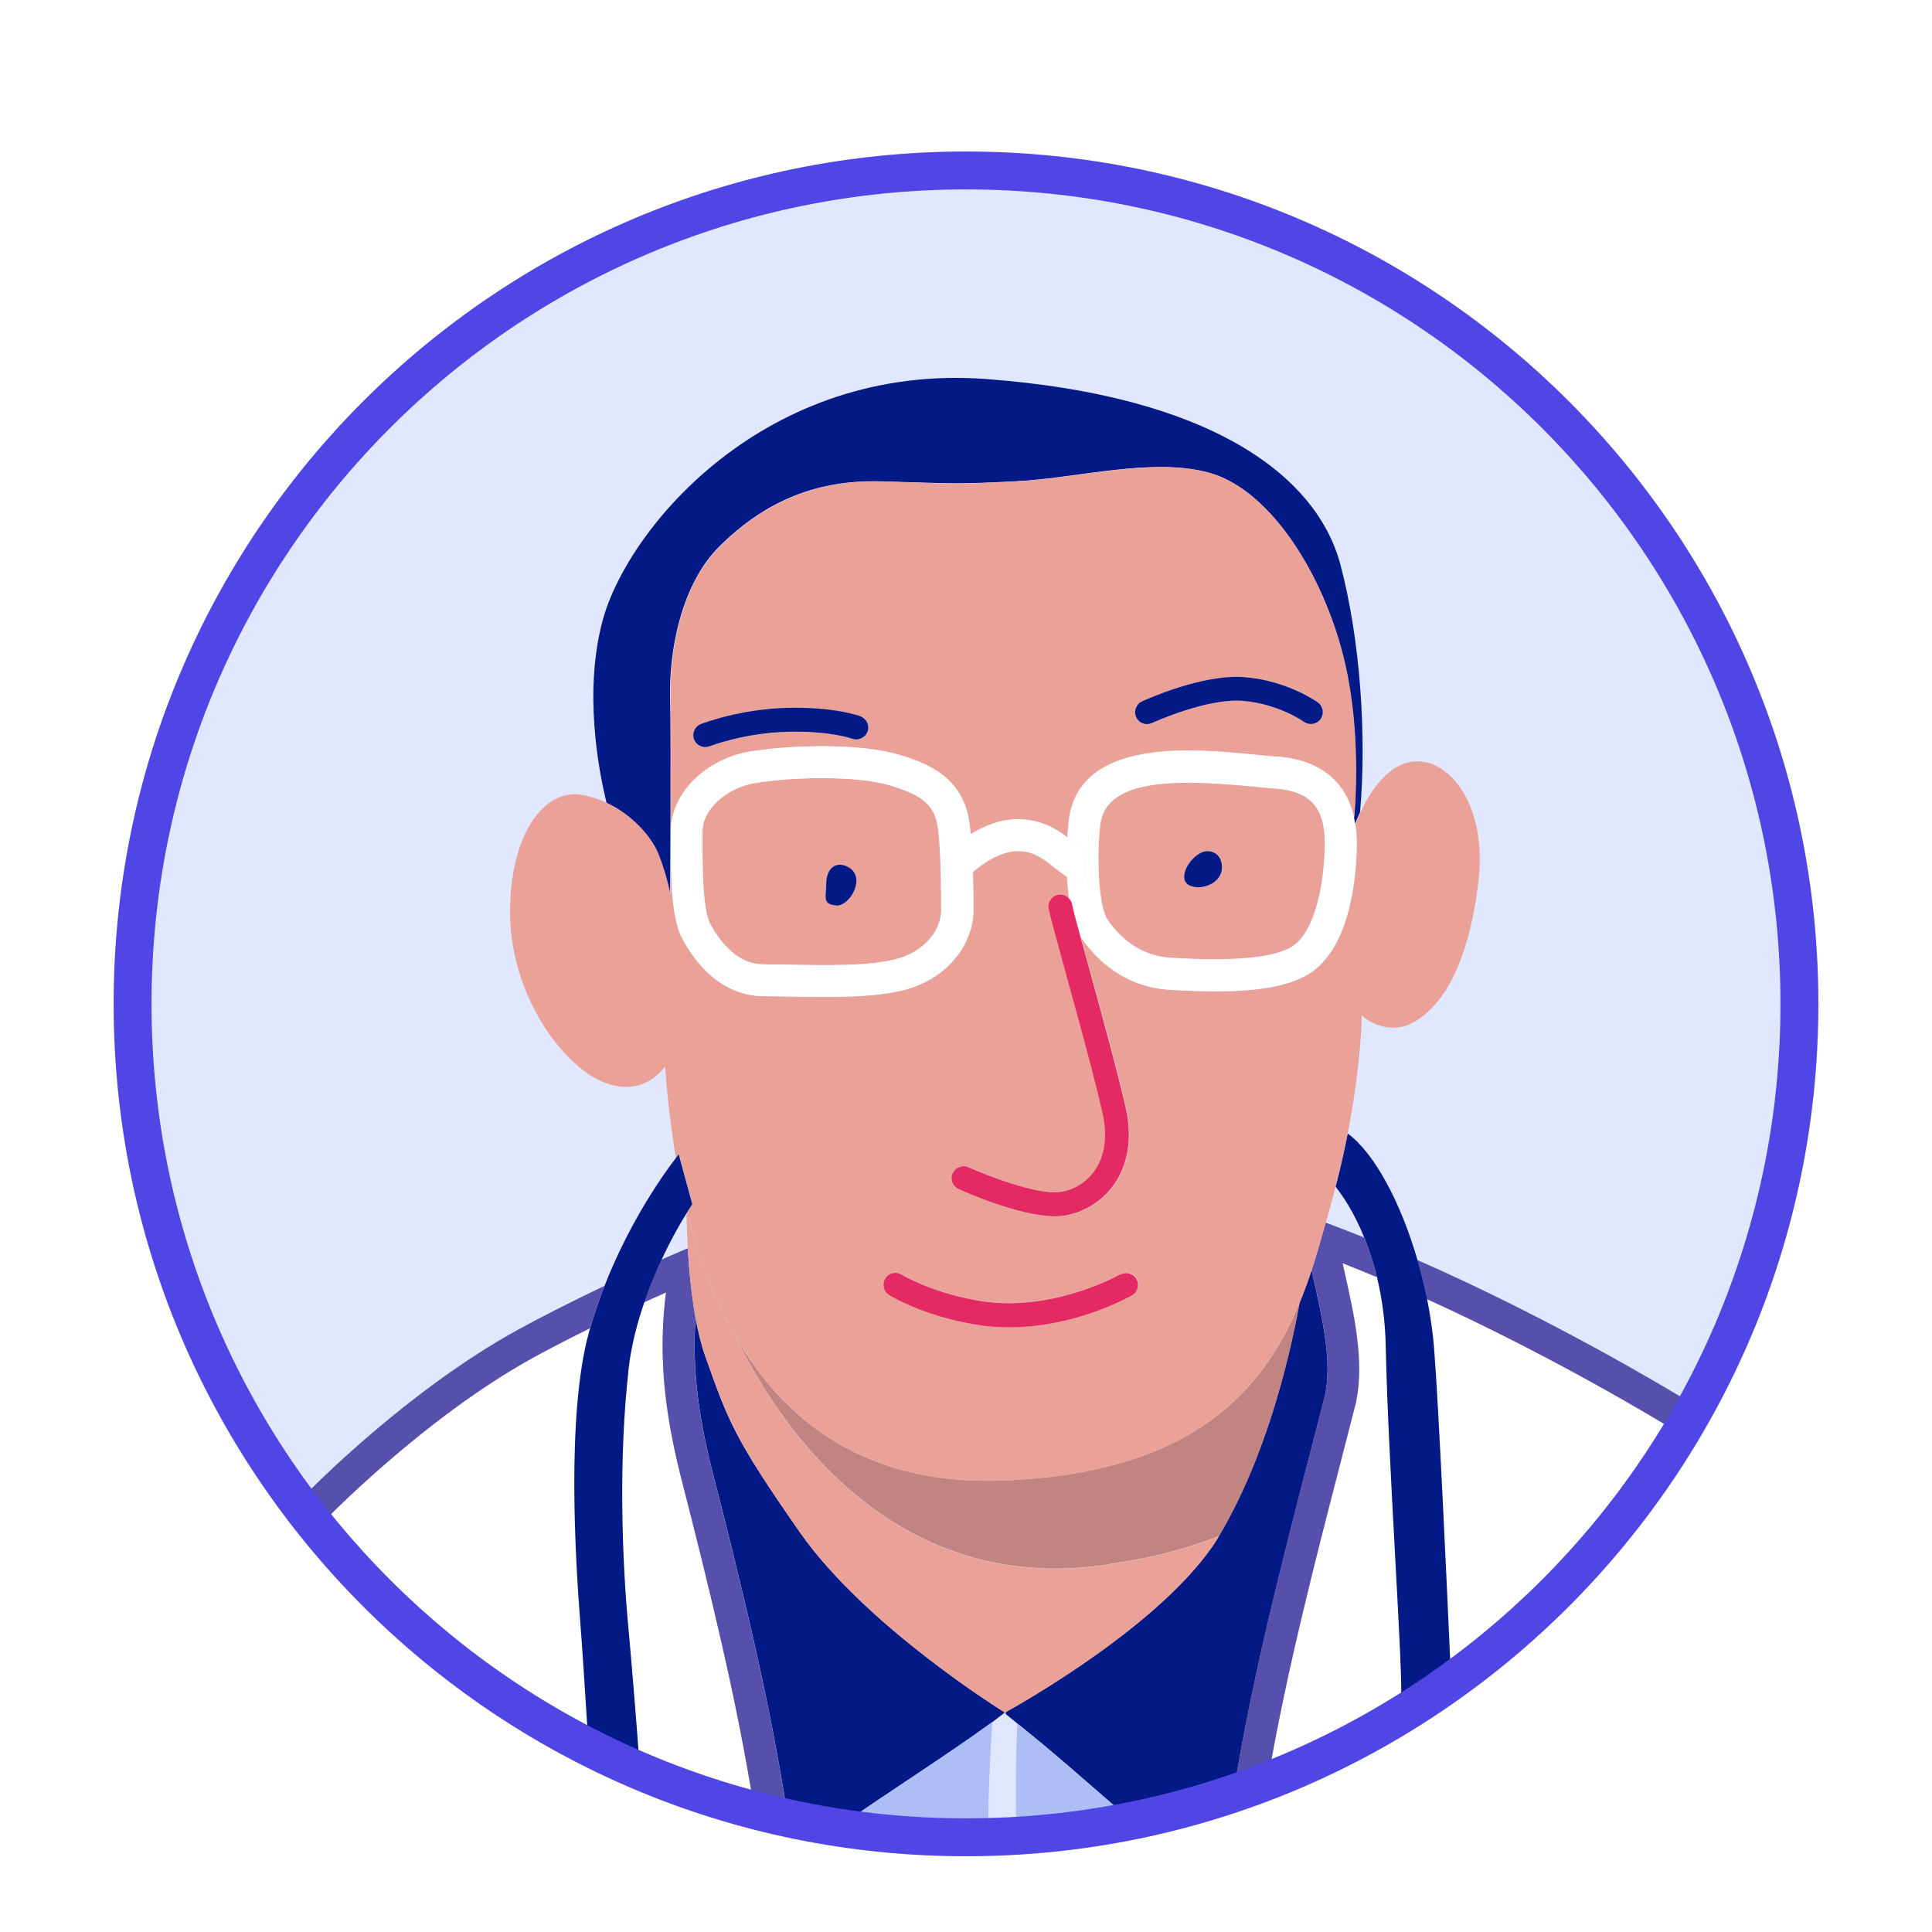 <svg width="204" height="204" viewBox="0 0 204 204" fill="none" xmlns="http://www.w3.org/2000/svg">
<g clip-path="url(#clip0_4333_49910)" filter="url(#filter0_dd_4333_49910)">
<path d="M102 180C151.706 180 192 139.706 192 90C192 40.294 151.706 0 102 0C52.294 0 12 40.294 12 90C12 139.706 52.294 180 102 180Z" fill="#E0E7FF"/>
<path d="M33.898 144.878C34.361 145.46 34.836 146.03 35.323 146.6L33.922 144.867C33.922 144.867 33.91 144.867 33.898 144.878Z" fill="#E0E7FF"/>
<path d="M139.975 113.104L140.106 113.151C141.423 113.638 142.741 114.149 144.047 114.683C142.895 111.846 141.613 110.065 141.008 109.306C140.854 109.911 140.688 110.516 140.521 111.146C140.343 111.786 140.165 112.439 139.975 113.104Z" fill="#E0E7FF"/>
<path d="M69.863 116.997C70.516 116.712 71.156 116.427 71.809 116.154L72.628 115.81C72.557 114.481 72.51 113.235 72.486 112.119C71.88 113.104 70.883 114.813 69.863 116.997Z" fill="#E0E7FF"/>
<path d="M31.833 142.243C33.245 140.795 43.216 130.742 54.599 124.463C56.794 123.252 60.13 121.543 63.833 119.775C66.575 112.784 70.254 107.715 71.346 106.303C70.694 102.469 70.373 99.051 70.183 96.57C70.183 96.57 67.975 100.048 63.572 98.196C59.156 96.332 53.934 88.914 53.827 80.665C53.708 72.427 57.186 67.312 61.257 67.893C62.254 68.036 63.204 68.344 64.082 68.772C63.251 65.377 61.625 57.009 63.691 49.436C66.361 39.691 80.877 22.279 104.201 24.024C127.536 25.769 139.026 34.006 141.578 43.644C143.667 51.549 144.355 61.709 143.643 69.757C144.557 67.81 146.266 65.033 148.771 64.487C152.711 63.608 157.127 68.724 156.082 77.199C155.038 85.674 152.486 89.971 149.459 91.822C146.444 93.686 143.774 91.24 143.774 91.24C143.774 91.24 143.774 96.131 142.29 103.692C145.21 105.852 147.94 111.146 149.661 117.057C163.892 123.324 176.059 130.635 178.634 132.202C185.542 119.692 189.471 105.318 189.471 90.018C189.483 41.686 150.314 2.528 102.005 2.528C53.697 2.528 14.551 41.662 14.527 89.947V90.054C14.527 109.614 20.972 127.68 31.833 142.243Z" fill="#E0E7FF"/>
<path d="M107.418 165.994C107.014 165.65 106.599 165.318 106.183 164.985C106.183 164.914 106.183 164.843 106.183 164.76C106.124 164.795 106.088 164.807 106.088 164.807C105.637 165.151 105.186 165.496 104.735 165.84C104.735 165.84 104.735 165.84 104.747 165.84C104.569 168.534 104.426 171.24 104.355 173.947C104.32 175.11 104.32 176.261 104.32 177.424C105.317 177.401 106.314 177.365 107.311 177.306C107.275 176.048 107.251 174.778 107.251 173.508C107.251 170.552 107.275 168.962 107.406 166.006L107.418 165.994Z" fill="#E0E7FF"/>
<path d="M106.1 164.819C106.1 164.819 91.418 155.763 84.45 145.781C77.483 135.798 76.901 134.054 74.468 127.205C74.041 126.006 73.708 124.629 73.447 123.181C73.103 128.131 73.637 133.021 75.133 139.003C78.468 152 81.34 163.87 83.109 175.419C85.079 175.858 87.085 176.238 89.103 176.534C94.266 172.926 99.667 169.543 104.747 165.864C105.198 165.519 105.649 165.175 106.1 164.831V164.819Z" fill="#031986"/>
<path d="M139.94 131.169C140.628 127.703 139.667 123.407 138.741 119.24C138.658 118.849 138.575 118.481 138.492 118.101C138.112 119.24 137.696 120.392 137.222 121.543C136.106 127.644 133.637 137.899 128.699 146.196C128.699 146.196 128.699 146.196 128.688 146.196C128.64 146.291 128.593 146.398 128.545 146.469C122.883 155.466 107.453 164.059 106.195 164.76C106.195 164.831 106.195 164.902 106.195 164.985C106.61 165.318 107.026 165.662 107.429 165.994C111.453 169.187 115.204 172.57 118.99 175.822C122.872 175.062 126.658 174.03 130.337 172.772C132.272 160.962 135.299 149.199 138.432 137.08C138.943 135.11 139.453 133.14 139.952 131.169H139.94Z" fill="#031986"/>
<path d="M104.771 165.84C104.771 165.84 104.771 165.84 104.759 165.84C99.667 169.531 94.278 172.902 89.115 176.511C93.329 177.128 97.625 177.46 102.017 177.46C102.8 177.46 103.584 177.424 104.355 177.401C104.355 176.249 104.355 175.086 104.391 173.923C104.462 171.217 104.593 168.511 104.783 165.816L104.771 165.84Z" fill="#ADBEF7"/>
<path d="M107.418 165.994C107.287 168.95 107.263 170.54 107.263 173.496C107.263 174.766 107.287 176.036 107.323 177.294C111.287 177.056 115.168 176.558 118.967 175.81C115.18 172.558 111.441 169.175 107.406 165.982L107.418 165.994Z" fill="#ADBEF7"/>
<path d="M151.429 126.398C151.916 132.665 152.747 150.706 153.198 160.914C162.741 154.006 170.848 145.235 176.961 135.11C174.812 133.792 163.869 127.181 150.694 121.187C151.05 122.944 151.299 124.7 151.429 126.398Z" fill="white"/>
<path d="M146.326 126.279C146.266 123.454 145.91 120.997 145.4 118.861C144.201 118.362 143.002 117.864 141.78 117.389C141.863 117.757 141.946 118.125 142.029 118.505C142.99 122.789 144.07 127.656 143.228 131.905C142.705 133.97 142.195 135.953 141.685 137.911C138.741 149.294 135.892 160.368 133.969 171.419C138.848 169.508 143.513 167.169 147.928 164.451C147.928 164.036 147.952 163.573 147.964 163.062C148.082 159.003 146.575 137.994 146.337 126.267L146.326 126.279Z" fill="white"/>
<path d="M150.694 121.187C163.869 127.181 174.812 133.792 176.961 135.11C177.542 134.149 178.1 133.175 178.634 132.19C176.059 130.611 163.892 123.3 149.661 117.045C150.053 118.41 150.409 119.798 150.682 121.187H150.694Z" fill="#5650AC"/>
<path d="M143.216 131.905C144.059 127.656 142.978 122.789 142.017 118.505C141.934 118.125 141.851 117.757 141.768 117.389C142.978 117.864 144.189 118.362 145.388 118.861C145.008 117.27 144.545 115.881 144.047 114.671C142.741 114.149 141.423 113.638 140.106 113.14L139.975 113.092C139.524 114.706 139.05 116.392 138.492 118.089C138.575 118.469 138.658 118.837 138.741 119.229C139.667 123.383 140.628 127.692 139.94 131.157C139.429 133.14 138.919 135.11 138.421 137.068C135.287 149.175 132.26 160.95 130.326 172.76C131.548 172.344 132.771 171.893 133.969 171.419C135.892 160.368 138.741 149.294 141.685 137.911C142.195 135.941 142.705 133.97 143.228 131.905H143.216Z" fill="#5650AC"/>
<path d="M70.326 120.475C69.554 120.819 68.782 121.163 68.035 121.508C67.263 123.739 66.634 126.184 66.349 128.712C65.305 137.994 65.649 148.558 66.349 155.988C66.658 159.312 67.109 164.76 67.524 170.41C71.406 172.071 75.429 173.46 79.572 174.564C77.815 163.561 75.05 152.214 71.869 139.822C70.041 132.475 69.554 126.659 70.326 120.475Z" fill="white"/>
<path d="M62.171 124.7C62.219 124.546 62.266 124.404 62.302 124.249C59.596 125.591 57.435 126.73 56.213 127.407C44.652 133.792 34.183 144.641 34.088 144.748C34.041 144.795 33.969 144.819 33.91 144.867L35.311 146.6C42.717 155.324 51.809 162.564 62.088 167.846C61.756 162.493 61.435 157.638 61.234 155.074C60.771 149.045 59.75 133.472 62.159 124.712L62.171 124.7Z" fill="white"/>
<path d="M73.447 123.181C73.008 120.784 72.759 118.184 72.616 115.81L71.797 116.154C71.156 116.427 70.504 116.712 69.851 116.997C69.222 118.338 68.593 119.858 68.023 121.508C68.771 121.163 69.542 120.819 70.314 120.475C69.542 126.659 70.017 132.487 71.857 139.822C75.038 152.226 77.803 163.573 79.56 174.564C80.723 174.873 81.91 175.146 83.097 175.407C81.329 163.858 78.456 151.988 75.121 138.991C73.625 133.021 73.091 128.119 73.435 123.169L73.447 123.181Z" fill="#5650AC"/>
<path d="M34.088 144.748C34.195 144.641 44.652 133.792 56.213 127.407C57.435 126.73 59.596 125.591 62.302 124.249C62.753 122.683 63.263 121.187 63.821 119.775C60.118 121.543 56.782 123.252 54.587 124.463C43.204 130.742 33.234 140.795 31.821 142.243C32.486 143.134 33.186 144.012 33.886 144.878C33.886 144.878 33.898 144.878 33.91 144.867C33.969 144.819 34.029 144.795 34.088 144.748Z" fill="#5650AC"/>
<path d="M77.697 125.211C75.275 121.033 73.649 116.427 72.545 112.036C72.521 112.059 72.498 112.107 72.486 112.131C72.51 113.235 72.545 114.493 72.628 115.822C72.759 118.196 73.02 120.795 73.459 123.193C73.72 124.641 74.064 126.018 74.48 127.217C76.925 134.065 77.495 135.81 84.462 145.792C91.429 155.775 106.112 164.831 106.112 164.831C106.112 164.831 106.148 164.807 106.207 164.784C107.477 164.083 122.895 155.49 128.557 146.493C128.604 146.41 128.652 146.315 128.699 146.22C125.305 147.525 121.744 148.487 118.112 149.009C98.966 152.558 85.388 140.772 77.697 125.223V125.211Z" fill="#EAA298"/>
<path d="M106.053 140.321C91.37 140.926 82.777 133.982 77.697 125.199C85.4 140.748 98.966 152.534 118.112 148.985C121.744 148.463 125.305 147.502 128.699 146.196C128.699 146.196 128.699 146.196 128.711 146.196C133.649 137.911 136.118 127.656 137.234 121.543C133.447 130.742 126.053 139.502 106.053 140.321Z" fill="#C18480"/>
<path d="M69.483 74.137C70.409 76.487 70.753 78.457 70.753 78.457C70.753 78.457 70.872 62.671 70.753 57.686C70.634 52.7 71.916 45.614 76.094 41.555C80.272 37.496 85.495 34.588 93.15 34.825C100.806 35.051 100.806 35.145 107.311 34.813C113.815 34.481 121.59 32.273 127.619 33.899C133.661 35.525 139.228 43.644 141.661 52.7C143.56 59.763 143.204 67.347 142.955 70.362C143.002 70.576 143.05 70.778 143.073 71.003C143.204 70.671 143.382 70.243 143.607 69.757C144.32 61.709 143.631 51.549 141.542 43.644C138.99 34.006 127.501 25.769 104.165 24.024C80.83 22.279 66.326 39.691 63.655 49.436C61.59 56.997 63.216 65.377 64.047 68.772C66.741 70.053 68.759 72.368 69.459 74.137H69.483Z" fill="#031986"/>
<path d="M150.694 121.187C150.409 119.786 150.064 118.398 149.673 117.045C147.952 111.134 145.222 105.84 142.302 103.68C141.958 105.424 141.542 107.312 141.02 109.306C141.637 110.065 142.907 111.846 144.059 114.683C144.545 115.893 145.02 117.282 145.4 118.873C145.91 120.997 146.278 123.466 146.326 126.291C146.563 138.018 148.07 159.027 147.952 163.086C147.94 163.597 147.928 164.059 147.916 164.475C149.72 163.359 151.489 162.172 153.198 160.926C152.747 150.718 151.916 132.677 151.429 126.41C151.299 124.712 151.038 122.956 150.694 121.199V121.187Z" fill="#031986"/>
<path d="M73.103 111.169C73.103 111.169 72.889 111.478 72.545 112.036C73.649 116.427 75.275 121.033 77.697 125.211C82.777 133.982 91.37 140.926 106.053 140.332C126.053 139.513 133.447 130.754 137.234 121.555C137.708 120.416 138.124 119.264 138.504 118.113C139.061 116.416 139.536 114.73 139.987 113.116C140.165 112.451 140.355 111.798 140.533 111.157C140.711 110.528 140.866 109.923 141.02 109.318C141.542 107.312 141.958 105.436 142.302 103.692C143.774 96.143 143.786 91.24 143.786 91.24C143.786 91.24 146.456 93.674 149.471 91.822C152.486 89.971 155.05 85.674 156.094 77.199C157.139 68.724 152.723 63.62 148.783 64.487C146.266 65.045 144.557 67.81 143.655 69.757C143.429 70.243 143.251 70.671 143.121 71.003C143.216 71.632 143.275 72.309 143.275 73.021C143.275 75.407 142.943 83.418 138.634 86.564C136.355 88.226 132.498 88.689 128.391 88.689C126.729 88.689 125.032 88.617 123.382 88.51C119.738 88.285 116.474 86.338 114.195 83.027C114.159 82.979 114.136 82.908 114.1 82.861C114.361 83.81 114.658 84.879 114.967 86.006C116.355 91.027 118.076 97.282 118.907 101.033C119.809 105.045 118.682 107.692 117.578 109.199C116.248 111.015 114.159 112.226 111.987 112.416C111.797 112.427 111.596 112.439 111.394 112.439C107.726 112.439 101.946 109.876 101.257 109.567C100.616 109.282 100.343 108.534 100.628 107.893C100.913 107.252 101.661 106.979 102.302 107.264C104.094 108.071 109.269 110.113 111.774 109.899C113.234 109.769 114.646 108.95 115.56 107.703C116.699 106.149 117.008 104.024 116.462 101.579C115.631 97.887 113.851 91.407 112.545 86.671C111.501 82.861 110.895 80.665 110.765 79.965C110.634 79.276 111.085 78.623 111.774 78.493C112.213 78.41 112.628 78.588 112.913 78.884C112.806 78.137 112.747 77.365 112.711 76.594C112.237 76.297 111.797 75.953 111.358 75.608C110.242 74.718 109.198 73.876 107.501 73.876C105.542 73.876 103.572 75.371 102.741 76.095C102.777 77.306 102.788 78.659 102.788 80.202C102.788 83.157 100.64 86.991 95.904 88.427C93.566 89.128 90.207 89.282 87.05 89.282C85.72 89.282 84.415 89.258 83.24 89.235C82.278 89.211 81.412 89.199 80.664 89.199C78.278 89.199 74.86 88.166 72.106 83.229C70.919 81.092 70.836 77.116 70.848 72.534V71.739C70.848 67.775 74.587 64.083 79.346 63.347C83.987 62.623 91.073 62.517 95.073 63.751C97.257 64.427 101.317 65.674 102.254 70.243C102.349 70.718 102.432 71.347 102.504 72.107C103.845 71.288 105.59 70.528 107.465 70.528H107.489C109.863 70.528 111.489 71.502 112.723 72.439C112.771 71.644 112.83 71.003 112.877 70.611C114.005 61.864 126.136 63.074 132.664 63.727C133.507 63.81 134.242 63.881 134.86 63.929C139.346 64.237 142.159 66.505 143.002 70.386C143.251 67.371 143.607 59.786 141.708 52.724C139.263 43.668 133.696 35.549 127.667 33.923C121.637 32.297 113.851 34.505 107.358 34.837C100.854 35.169 100.854 35.086 93.198 34.849C85.53 34.611 80.308 37.519 76.142 41.579C71.963 45.638 70.682 52.724 70.8 57.709C70.919 62.694 70.8 78.481 70.8 78.481C70.8 78.481 70.456 76.51 69.53 74.16C68.83 72.392 66.812 70.077 64.118 68.795C63.239 68.38 62.29 68.059 61.293 67.917C57.234 67.335 53.744 72.451 53.863 80.689C53.981 88.926 59.204 96.356 63.608 98.22C68.011 100.083 70.219 96.594 70.219 96.594C70.409 99.074 70.729 102.493 71.382 106.327C71.584 106.065 71.702 105.911 71.702 105.911L73.139 111.181L73.103 111.169ZM119.56 120.76C119.287 120.914 113.613 124.143 106.599 124.143C105.459 124.143 104.284 124.059 103.097 123.858C97.435 122.92 94.041 120.819 93.898 120.724C93.305 120.356 93.127 119.573 93.507 118.979C93.874 118.386 94.658 118.208 95.24 118.576C95.287 118.611 98.397 120.511 103.513 121.353C111.133 122.611 118.242 118.588 118.314 118.552C118.919 118.208 119.691 118.41 120.035 119.015C120.379 119.62 120.177 120.392 119.572 120.736L119.56 120.76ZM120.616 58.053C120.877 57.935 127.014 55.122 131.465 55.502C135.94 55.87 139.05 58.077 139.18 58.172C139.75 58.576 139.869 59.371 139.465 59.929C139.061 60.487 138.266 60.629 137.708 60.214C137.685 60.202 135.014 58.327 131.263 58.006C127.465 57.686 121.744 60.309 121.685 60.333C121.518 60.416 121.329 60.451 121.162 60.451C120.688 60.451 120.225 60.178 120.011 59.715C119.714 59.086 119.999 58.338 120.628 58.042L120.616 58.053ZM74.017 60.463C74.183 60.404 78.112 58.873 83.156 58.754C88.201 58.635 90.788 59.608 90.895 59.656C91.548 59.905 91.869 60.641 91.608 61.294C91.346 61.947 90.622 62.267 89.969 62.006C89.958 62.006 87.691 61.175 83.216 61.282C78.61 61.389 74.978 62.801 74.943 62.813C74.788 62.873 74.634 62.896 74.48 62.896C73.981 62.896 73.507 62.588 73.305 62.101C73.055 61.448 73.364 60.724 74.017 60.463Z" fill="#EAA298"/>
<path d="M139.88 72.997C139.88 69.223 138.302 67.502 134.599 67.24C133.958 67.193 133.174 67.122 132.296 67.027C129.922 66.79 127.607 66.623 125.483 66.623C120.462 66.623 116.616 67.597 116.177 71.003C115.786 74.042 115.928 79.62 116.937 81.092C118.124 82.813 120.225 84.914 123.548 85.116C126.124 85.27 133.969 85.745 136.616 83.81C138.872 82.16 139.88 77.187 139.88 72.985V72.997ZM126.824 74.042C127.821 73.543 129.139 74.16 129.032 75.751C128.913 77.341 126.717 78.101 125.554 77.46C124.391 76.819 125.471 74.718 126.836 74.042H126.824Z" fill="#EAA298"/>
<path d="M99.37 80.202C99.37 74.232 99.133 71.858 98.943 70.908C98.492 68.712 96.877 67.822 94.053 66.956C92.248 66.398 89.566 66.16 86.8 66.16C84.367 66.16 81.863 66.35 79.833 66.659C76.771 67.134 74.171 69.46 74.171 71.727V72.534C74.171 75.157 74.147 80.048 75.002 81.591C76.569 84.404 78.456 85.828 80.616 85.828C81.376 85.828 82.278 85.852 83.251 85.864C86.966 85.935 92.058 86.053 94.872 85.199C97.958 84.261 99.358 81.947 99.358 80.19L99.37 80.202ZM87.24 77.306C87.24 75.917 88.07 74.944 89.329 75.454C91.655 76.38 89.791 79.751 88.284 79.632C86.777 79.525 87.24 78.706 87.24 77.318V77.306Z" fill="#EAA298"/>
<path d="M118.29 118.564C118.219 118.6 111.109 122.623 103.489 121.365C98.385 120.522 95.275 118.623 95.216 118.588C94.622 118.22 93.851 118.398 93.483 118.991C93.115 119.585 93.293 120.356 93.874 120.736C94.017 120.831 97.412 122.932 103.073 123.87C104.26 124.071 105.435 124.154 106.575 124.154C113.59 124.154 119.263 120.926 119.536 120.772C120.142 120.427 120.343 119.656 119.999 119.051C119.655 118.445 118.883 118.243 118.278 118.588L118.29 118.564Z" fill="#E42A63"/>
<path d="M99.857 74.125C99.94 74.042 100.949 73.021 102.492 72.083C102.421 71.324 102.337 70.695 102.242 70.22C101.305 65.65 97.234 64.404 95.061 63.727C91.061 62.493 83.975 62.599 79.335 63.324C74.563 64.071 70.836 67.751 70.836 71.715V72.51C70.824 77.104 70.907 81.068 72.094 83.205C74.836 88.143 78.254 89.175 80.652 89.175C81.388 89.175 82.266 89.199 83.228 89.211C84.403 89.235 85.697 89.258 87.038 89.258C90.195 89.258 93.566 89.104 95.892 88.404C100.616 86.968 102.777 83.134 102.777 80.178C102.777 78.635 102.765 77.282 102.729 76.071C102.468 76.297 102.302 76.463 102.302 76.463L99.892 74.113L99.857 74.125ZM94.883 85.199C92.082 86.042 86.99 85.935 83.263 85.864C82.278 85.84 81.376 85.828 80.628 85.828C78.468 85.828 76.581 84.404 75.014 81.591C74.159 80.048 74.171 75.157 74.183 72.534V71.727C74.183 69.46 76.771 67.134 79.845 66.659C81.874 66.338 84.379 66.16 86.812 66.16C89.578 66.16 92.26 66.398 94.064 66.956C96.877 67.822 98.492 68.712 98.955 70.908C99.156 71.858 99.382 74.232 99.382 80.202C99.382 81.959 97.981 84.273 94.895 85.211L94.883 85.199Z" fill="white"/>
<path d="M134.836 63.893C134.219 63.846 133.471 63.775 132.64 63.691C126.124 63.039 113.981 61.828 112.854 70.576C112.806 70.968 112.747 71.608 112.699 72.404C112.961 72.594 113.198 72.795 113.423 72.973C113.969 73.413 114.527 73.864 114.848 73.911L114.349 77.235C113.72 77.14 113.174 76.89 112.664 76.582C112.699 77.341 112.771 78.125 112.866 78.873C113.02 79.039 113.15 79.24 113.198 79.478C113.269 79.881 113.613 81.151 114.064 82.837C114.1 82.896 114.124 82.956 114.159 83.003C116.438 86.315 119.691 88.261 123.346 88.487C124.996 88.582 126.694 88.665 128.355 88.665C132.462 88.665 136.32 88.202 138.599 86.54C142.907 83.395 143.24 75.371 143.24 72.997C143.24 72.285 143.192 71.62 143.085 70.979C143.05 70.766 143.002 70.552 142.967 70.338C142.124 66.457 139.311 64.19 134.824 63.881L134.836 63.893ZM136.628 83.834C133.981 85.769 126.136 85.294 123.56 85.14C120.237 84.938 118.136 82.837 116.949 81.116C115.94 79.644 115.797 74.065 116.189 71.027C116.628 67.62 120.462 66.647 125.495 66.647C127.607 66.647 129.934 66.825 132.308 67.051C133.186 67.134 133.969 67.217 134.61 67.264C138.314 67.513 139.892 69.235 139.892 73.021C139.892 77.223 138.883 82.208 136.628 83.846V83.834Z" fill="white"/>
<path d="M88.284 79.62C89.791 79.739 91.655 76.368 89.329 75.442C88.07 74.932 87.24 75.905 87.24 77.294C87.24 78.683 86.777 79.502 88.284 79.608V79.62Z" fill="#031986"/>
<path d="M125.542 77.46C126.705 78.101 128.901 77.341 129.02 75.751C129.139 74.16 127.821 73.543 126.812 74.042C125.459 74.706 124.367 76.807 125.53 77.46H125.542Z" fill="#031986"/>
<path d="M74.468 62.884C74.622 62.884 74.777 62.861 74.931 62.801C74.966 62.789 78.61 61.377 83.204 61.27C87.679 61.163 89.946 61.994 89.958 61.994C90.599 62.243 91.335 61.923 91.596 61.282C91.857 60.641 91.524 59.905 90.883 59.644C90.777 59.597 88.201 58.623 83.145 58.742C78.1 58.861 74.171 60.392 74.005 60.451C73.352 60.712 73.044 61.436 73.293 62.089C73.495 62.588 73.969 62.884 74.468 62.884Z" fill="#031986"/>
<path d="M121.139 60.451C121.317 60.451 121.495 60.416 121.661 60.333C121.72 60.309 127.453 57.686 131.24 58.006C134.99 58.315 137.661 60.19 137.685 60.214C138.254 60.617 139.038 60.487 139.441 59.929C139.845 59.371 139.726 58.576 139.156 58.172C139.026 58.077 135.916 55.87 131.441 55.502C126.99 55.122 120.854 57.935 120.593 58.053C119.964 58.35 119.679 59.098 119.975 59.727C120.189 60.19 120.64 60.463 121.127 60.463L121.139 60.451Z" fill="#031986"/>
<path d="M114.848 73.911C114.527 73.864 113.969 73.413 113.423 72.973C113.198 72.795 112.949 72.606 112.699 72.404C111.465 71.478 109.851 70.493 107.465 70.493H107.441C105.566 70.493 103.833 71.252 102.48 72.071C100.937 73.009 99.916 74.042 99.845 74.113L102.254 76.463C102.254 76.463 102.421 76.297 102.682 76.071C103.524 75.347 105.483 73.852 107.441 73.852C109.139 73.852 110.183 74.695 111.299 75.585C111.726 75.929 112.177 76.285 112.652 76.57C113.162 76.879 113.708 77.128 114.337 77.223L114.836 73.899L114.848 73.911Z" fill="white"/>
<path d="M66.349 128.712C66.634 126.184 67.263 123.739 68.035 121.508C68.605 119.858 69.234 118.338 69.863 116.997C70.883 114.813 71.869 113.116 72.486 112.119C72.51 112.083 72.533 112.048 72.545 112.024C72.889 111.466 73.103 111.157 73.103 111.157L71.667 105.887C71.667 105.887 71.548 106.03 71.346 106.303C70.254 107.715 66.575 112.772 63.833 119.775C63.275 121.199 62.765 122.695 62.314 124.249C62.266 124.404 62.219 124.546 62.183 124.7C59.774 133.46 60.794 149.033 61.257 155.062C61.459 157.626 61.78 162.493 62.112 167.834C63.892 168.748 65.697 169.614 67.536 170.41C67.121 164.76 66.67 159.312 66.361 155.988C65.661 148.558 65.317 137.994 66.361 128.712L66.349 128.712Z" fill="#031986"/>
<path d="M113.21 79.478C113.162 79.24 113.032 79.039 112.877 78.873C112.593 78.564 112.177 78.398 111.738 78.481C111.05 78.611 110.599 79.264 110.729 79.953C110.86 80.653 111.465 82.849 112.51 86.659C113.815 91.395 115.596 97.876 116.426 101.567C116.972 104.012 116.664 106.137 115.524 107.692C114.622 108.938 113.198 109.757 111.738 109.887C109.245 110.101 104.059 108.059 102.266 107.252C101.637 106.967 100.889 107.252 100.593 107.881C100.308 108.522 100.593 109.258 101.222 109.555C101.898 109.864 107.691 112.427 111.358 112.427C111.56 112.427 111.762 112.427 111.952 112.404C114.124 112.214 116.213 111.003 117.542 109.187C118.646 107.68 119.762 105.033 118.872 101.021C118.029 97.27 116.308 91.015 114.931 85.994C114.622 84.867 114.326 83.787 114.064 82.849C113.602 81.163 113.269 79.905 113.198 79.49L113.21 79.478Z" fill="#E42A63"/>
<path fill-rule="evenodd" clip-rule="evenodd" d="M102 176C149.496 176 188 137.496 188 90C188 42.504 149.496 4 102 4C54.504 4 16 42.504 16 90C16 137.496 54.504 176 102 176ZM102 180C151.706 180 192 139.706 192 90C192 40.294 151.706 0 102 0C52.294 0 12 40.294 12 90C12 139.706 52.294 180 102 180Z" fill="#4F46E5"/>
</g>
<defs>
<filter id="filter0_dd_4333_49910" x="0" y="0" width="204" height="204" filterUnits="userSpaceOnUse" color-interpolation-filters="sRGB">
<feFlood flood-opacity="0" result="BackgroundImageFix"/>
<feColorMatrix in="SourceAlpha" type="matrix" values="0 0 0 0 0 0 0 0 0 0 0 0 0 0 0 0 0 0 127 0" result="hardAlpha"/>
<feMorphology radius="2" operator="erode" in="SourceAlpha" result="effect1_dropShadow_4333_49910"/>
<feOffset dy="4"/>
<feGaussianBlur stdDeviation="3"/>
<feComposite in2="hardAlpha" operator="out"/>
<feColorMatrix type="matrix" values="0 0 0 0 0.31 0 0 0 0 0.275 0 0 0 0 0.898 0 0 0 0.03 0"/>
<feBlend mode="normal" in2="BackgroundImageFix" result="effect1_dropShadow_4333_49910"/>
<feColorMatrix in="SourceAlpha" type="matrix" values="0 0 0 0 0 0 0 0 0 0 0 0 0 0 0 0 0 0 127 0" result="hardAlpha"/>
<feMorphology radius="4" operator="erode" in="SourceAlpha" result="effect2_dropShadow_4333_49910"/>
<feOffset dy="12"/>
<feGaussianBlur stdDeviation="8"/>
<feComposite in2="hardAlpha" operator="out"/>
<feColorMatrix type="matrix" values="0 0 0 0 0.31 0 0 0 0 0.275 0 0 0 0 0.898 0 0 0 0.08 0"/>
<feBlend mode="normal" in2="effect1_dropShadow_4333_49910" result="effect2_dropShadow_4333_49910"/>
<feBlend mode="normal" in="SourceGraphic" in2="effect2_dropShadow_4333_49910" result="shape"/>
</filter>
<clipPath id="clip0_4333_49910">
<rect width="180" height="180" fill="white" transform="translate(12)"/>
</clipPath>
</defs>
</svg>
